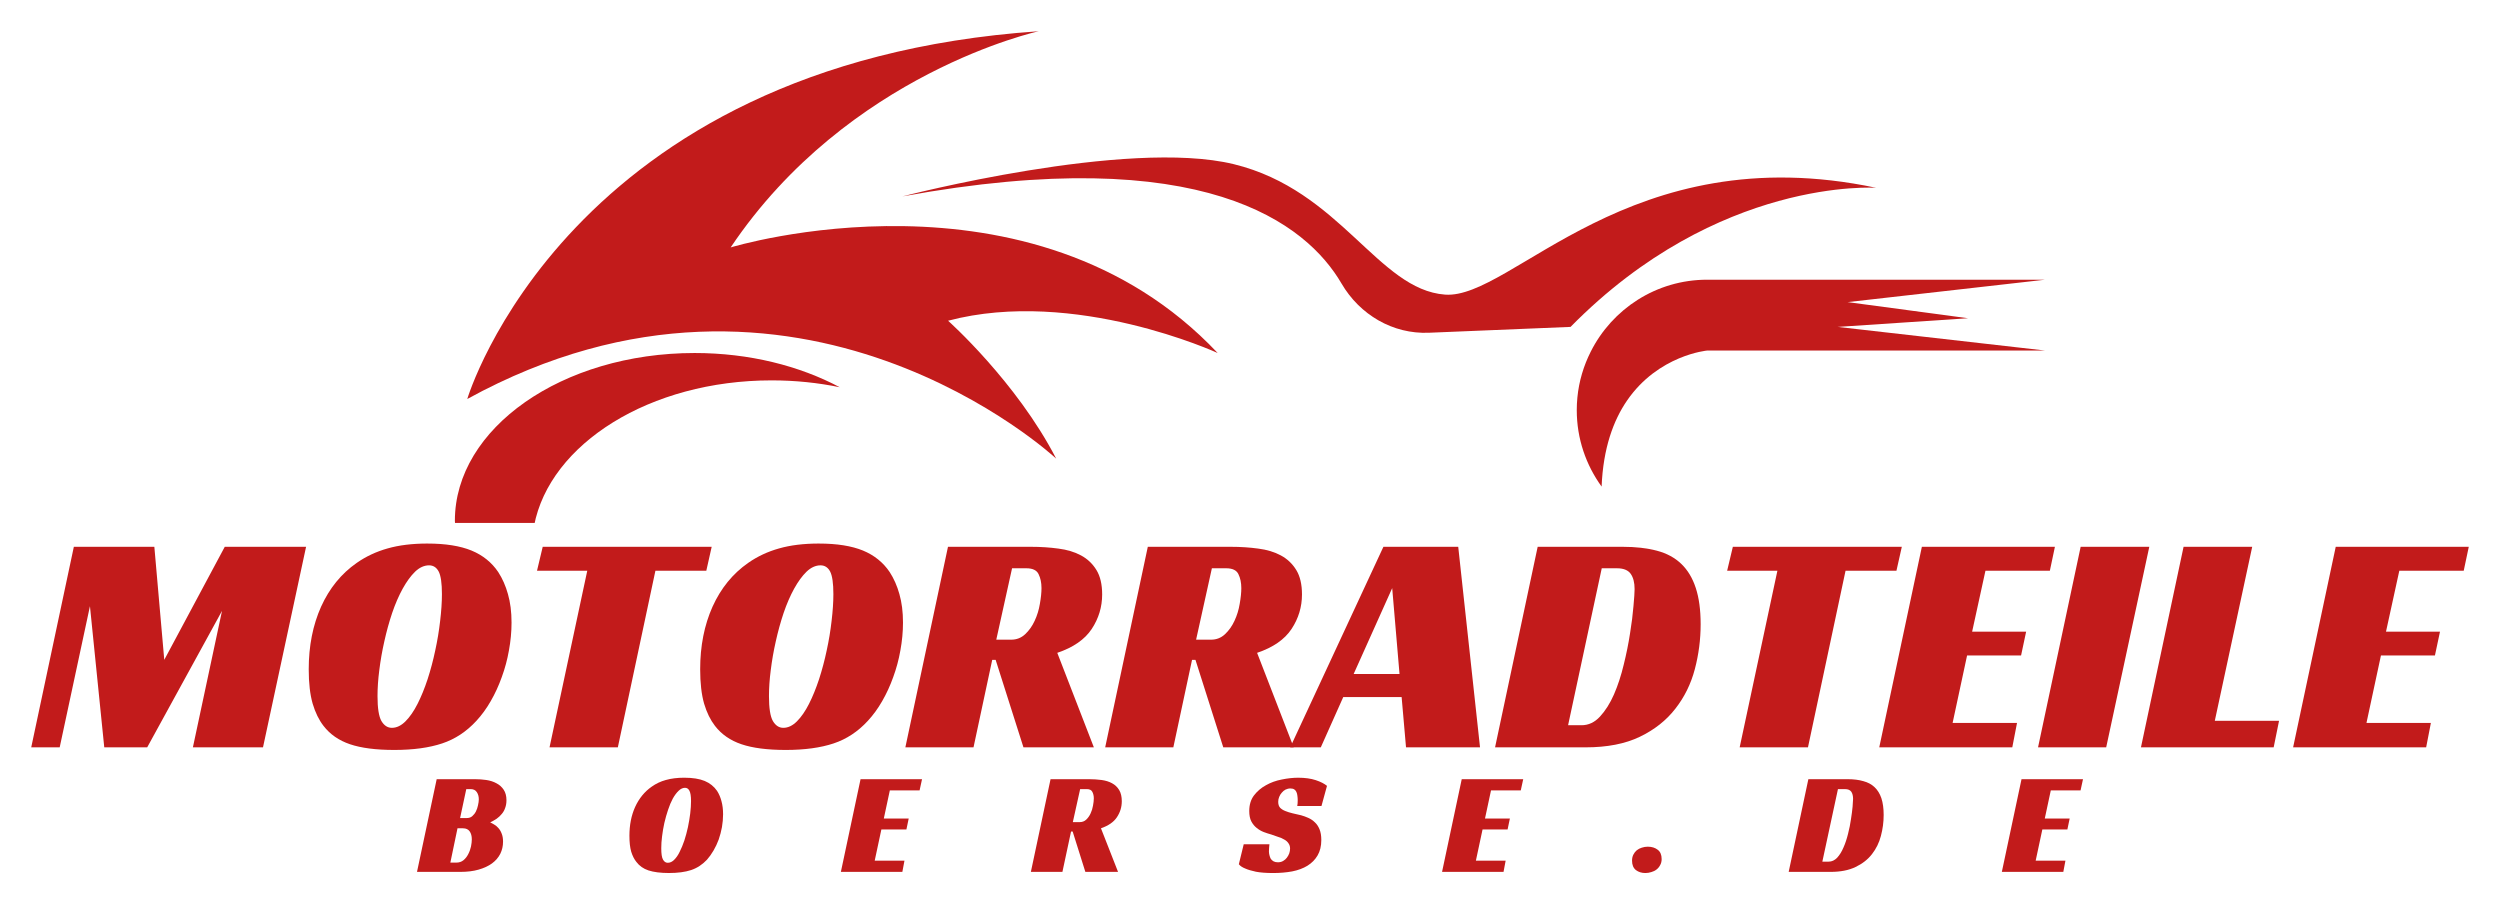 <?xml version="1.0" encoding="UTF-8" standalone="no"?>
<svg
   width="320.234"
   zoomAndPan="magnify"
   viewBox="0 0 240.176 86.873"
   height="115.83"
   preserveAspectRatio="xMidYMid"
   version="1.0"
   id="svg209"
   xmlns="http://www.w3.org/2000/svg"
   xmlns:svg="http://www.w3.org/2000/svg">
  <defs
     id="defs13">
    <g
       id="g2" />
    <clipPath
       id="cdc9e0b08b">
      <path
         d="M 118.668,177 H 156 v 16.656 h -37.332 z m 0,0"
         clip-rule="nonzero"
         id="path4" />
    </clipPath>
    <clipPath
       id="b2adc77c78">
      <path
         d="m 119,146.406 h 73 V 188 h -73 z m 0,0"
         clip-rule="nonzero"
         id="path7" />
    </clipPath>
    <clipPath
       id="c39e63f078">
      <path
         d="m 226,170 h 45.668 v 21 H 226 Z m 0,0"
         clip-rule="nonzero"
         id="path10" />
    </clipPath>
  </defs>
  <g
     id="g693"
     transform="translate(-75.776,-143.418)"
     style="fill:#C21B1B">
    <g
       id="g593"
       transform="translate(0.8)"
       style="fill:#C21B1B">
      <g
         clip-path="url(#cdc9e0b08b)"
         id="g21"
         style="fill:#C21B1B">
        <path
           fill="#ffffff"
           d="m 141.711,177.332 c 5.242,0 10.07,1.23 13.941,3.289 -2.074,-0.43 -4.266,-0.66 -6.543,-0.66 -11.68,0 -21.32,6.082 -22.824,13.961 h -7.582 c -0.008,-0.156 -0.027,-0.316 -0.027,-0.477 0,-8.898 10.312,-16.113 23.035,-16.113"
           fill-opacity="1"
           fill-rule="nonzero"
           id="path19"
           style="fill:#C21B1B" />
      </g>
      <g
         clip-path="url(#b2adc77c78)"
         id="g25"
         style="fill:#C21B1B">
        <path
           fill="#ffffff"
           d="m 176.445,187.48 c 0,0 -24.828,-23.156 -56.578,-5.73 0,0 9.551,-32.227 54.906,-35.332 0,0 -18.328,3.984 -29.602,20.77 0,0 28.887,-8.832 46.789,10.145 0,0 -13.727,-6.324 -25.902,-3.102 0,0 6.566,5.848 10.387,13.25"
           fill-opacity="1"
           fill-rule="nonzero"
           id="path23"
           style="fill:#C21B1B" />
      </g>
      <path
         fill="#ffffff"
         d="m 161.645,162.293 c 0,0 21.602,-5.609 31.867,-3.102 10.266,2.508 13.848,12.055 20.293,12.531 6.441,0.477 17.664,-15.277 41.418,-10.262 0,0 -15.16,-1.078 -29.363,13.363 l -13.605,0.562 c -3.473,0.145 -6.648,-1.73 -8.398,-4.727 -3.348,-5.73 -13.207,-13.684 -42.211,-8.367"
         fill-opacity="1"
         fill-rule="nonzero"
         id="path27"
         style="fill:#C21B1B" />
      <g
         clip-path="url(#c39e63f078)"
         id="g31"
         style="fill:#C21B1B">
        <path
           fill="#ffffff"
           d="m 227.801,177.199 c 2.059,-4.094 6.289,-6.91 11.188,-6.91 h 32.465 l -18.977,2.152 11.574,1.551 -12.531,0.832 19.934,2.27 h -32.465 c 0,0 -4.695,0.422 -7.707,4.812 -1.305,1.902 -2.289,4.562 -2.438,8.258 -1.496,-2.066 -2.387,-4.594 -2.387,-7.34 0,-0.41 0.019,-0.816 0.059,-1.219 0.152,-1.574 0.605,-3.059 1.285,-4.406"
           fill-opacity="1"
           fill-rule="nonzero"
           id="path29"
           style="fill:#C21B1B" />
      </g>
    </g>
    <g
       id="g584"
       style="fill:#C21B1B">
      <g
         fill="#ffffff"
         fill-opacity="1"
         id="g39"
         style="fill:#C21B1B">
        <g
           transform="translate(78.776,215.216)"
           id="g37"
           style="fill:#C21B1B">
          <g
             id="g35"
             style="fill:#C21B1B">
            <path
               d="M 22.266,0 H 15.531 L 18.328,-13.109 11.141,0 h -4.125 L 5.641,-13.562 2.734,0 H 0 l 4.094,-19.266 h 7.734 l 0.953,10.859 5.812,-10.859 h 7.812 z m 0,0"
               id="path33"
               style="fill:#C21B1B" />
          </g>
        </g>
      </g>
      <g
         fill="#ffffff"
         fill-opacity="1"
         id="g47"
         style="fill:#C21B1B">
        <g
           transform="translate(104.373,215.216)"
           id="g45"
           style="fill:#C21B1B">
          <g
             id="g43"
             style="fill:#C21B1B">
            <path
               d="m 12.469,-19.578 c 1.738,0 3.148,0.227 4.234,0.672 1.082,0.449 1.938,1.137 2.562,2.062 0.406,0.625 0.719,1.336 0.938,2.125 0.227,0.793 0.344,1.703 0.344,2.734 0,0.887 -0.086,1.777 -0.25,2.672 -0.156,0.887 -0.387,1.742 -0.688,2.562 -0.293,0.824 -0.648,1.594 -1.062,2.312 -0.406,0.711 -0.867,1.34 -1.375,1.891 C 16.223,-1.516 15.125,-0.789 13.875,-0.375 12.633,0.039 11.102,0.25 9.281,0.25 7.52,0.25 6.102,0.066 5.031,-0.297 3.957,-0.66 3.109,-1.25 2.484,-2.062 2.047,-2.625 1.695,-3.336 1.438,-4.203 1.188,-5.078 1.062,-6.176 1.062,-7.5 c 0,-2.238 0.395,-4.242 1.188,-6.016 0.801,-1.77 1.941,-3.172 3.422,-4.203 0.895,-0.625 1.883,-1.086 2.969,-1.391 1.094,-0.312 2.367,-0.469 3.828,-0.469 z M 9.047,-1.875 c 0.457,0 0.895,-0.207 1.312,-0.625 0.414,-0.414 0.801,-0.973 1.156,-1.672 0.352,-0.695 0.676,-1.488 0.969,-2.375 0.289,-0.895 0.535,-1.816 0.734,-2.766 0.207,-0.945 0.363,-1.891 0.469,-2.828 0.113,-0.945 0.172,-1.805 0.172,-2.578 0,-1.051 -0.105,-1.773 -0.312,-2.172 -0.211,-0.395 -0.516,-0.594 -0.922,-0.594 -0.469,0 -0.918,0.203 -1.344,0.609 -0.418,0.406 -0.812,0.949 -1.188,1.625 -0.375,0.68 -0.715,1.461 -1.016,2.344 -0.293,0.875 -0.543,1.781 -0.75,2.719 -0.211,0.93 -0.371,1.852 -0.484,2.766 -0.117,0.906 -0.172,1.742 -0.172,2.5 0,1.156 0.125,1.953 0.375,2.391 0.258,0.438 0.594,0.656 1,0.656 z m 0,0"
               id="path41"
               style="fill:#C21B1B" />
          </g>
        </g>
      </g>
      <g
         fill="#ffffff"
         fill-opacity="1"
         id="g55"
         style="fill:#C21B1B">
        <g
           transform="translate(125.148,215.216)"
           id="g53"
           style="fill:#C21B1B">
          <g
             id="g51"
             style="fill:#C21B1B">
            <path
               d="M 18.484,-16.969 H 13.594 L 9.984,0 h -6.562 l 3.625,-16.969 H 2.219 l 0.547,-2.297 H 19 Z m 0,0"
               id="path49"
               style="fill:#C21B1B" />
          </g>
        </g>
      </g>
      <g
         fill="#ffffff"
         fill-opacity="1"
         id="g63"
         style="fill:#C21B1B">
        <g
           transform="translate(141.98,215.216)"
           id="g61"
           style="fill:#C21B1B">
          <g
             id="g59"
             style="fill:#C21B1B">
            <path
               d="m 12.469,-19.578 c 1.738,0 3.148,0.227 4.234,0.672 1.082,0.449 1.938,1.137 2.562,2.062 0.406,0.625 0.719,1.336 0.938,2.125 0.227,0.793 0.344,1.703 0.344,2.734 0,0.887 -0.086,1.777 -0.25,2.672 -0.156,0.887 -0.387,1.742 -0.688,2.562 -0.293,0.824 -0.648,1.594 -1.062,2.312 -0.406,0.711 -0.867,1.34 -1.375,1.891 C 16.223,-1.516 15.125,-0.789 13.875,-0.375 12.633,0.039 11.102,0.25 9.281,0.25 7.52,0.25 6.102,0.066 5.031,-0.297 3.957,-0.66 3.109,-1.25 2.484,-2.062 2.047,-2.625 1.695,-3.336 1.438,-4.203 1.188,-5.078 1.062,-6.176 1.062,-7.5 c 0,-2.238 0.395,-4.242 1.188,-6.016 0.801,-1.77 1.941,-3.172 3.422,-4.203 0.895,-0.625 1.883,-1.086 2.969,-1.391 1.094,-0.312 2.367,-0.469 3.828,-0.469 z M 9.047,-1.875 c 0.457,0 0.895,-0.207 1.312,-0.625 0.414,-0.414 0.801,-0.973 1.156,-1.672 0.352,-0.695 0.676,-1.488 0.969,-2.375 0.289,-0.895 0.535,-1.816 0.734,-2.766 0.207,-0.945 0.363,-1.891 0.469,-2.828 0.113,-0.945 0.172,-1.805 0.172,-2.578 0,-1.051 -0.105,-1.773 -0.312,-2.172 -0.211,-0.395 -0.516,-0.594 -0.922,-0.594 -0.469,0 -0.918,0.203 -1.344,0.609 -0.418,0.406 -0.812,0.949 -1.188,1.625 -0.375,0.68 -0.715,1.461 -1.016,2.344 -0.293,0.875 -0.543,1.781 -0.75,2.719 -0.211,0.93 -0.371,1.852 -0.484,2.766 -0.117,0.906 -0.172,1.742 -0.172,2.5 0,1.156 0.125,1.953 0.375,2.391 0.258,0.438 0.594,0.656 1,0.656 z m 0,0"
               id="path57"
               style="fill:#C21B1B" />
          </g>
        </g>
      </g>
      <g
         fill="#ffffff"
         fill-opacity="1"
         id="g71"
         style="fill:#C21B1B">
        <g
           transform="translate(162.755,215.216)"
           id="g69"
           style="fill:#C21B1B">
          <g
             id="g67"
             style="fill:#C21B1B">
            <path
               d="m 18.906,-14.688 c 0,1.199 -0.336,2.305 -1,3.312 -0.668,1.012 -1.773,1.777 -3.312,2.297 L 18.109,0 H 11.344 L 8.672,-8.406 H 8.344 L 6.547,0 H 0 l 4.094,-19.266 h 7.984 c 0.926,0 1.801,0.059 2.625,0.172 0.832,0.105 1.555,0.324 2.172,0.656 0.625,0.336 1.117,0.805 1.484,1.406 0.363,0.594 0.547,1.375 0.547,2.344 z m -8.734,4.344 c 0.52,0 0.969,-0.176 1.344,-0.531 0.375,-0.352 0.676,-0.781 0.906,-1.281 0.238,-0.508 0.406,-1.051 0.5,-1.625 0.102,-0.582 0.156,-1.086 0.156,-1.516 0,-0.52 -0.094,-0.969 -0.281,-1.344 -0.18,-0.375 -0.57,-0.562 -1.172,-0.562 H 10.25 l -1.516,6.859 z m 0,0"
               id="path65"
               style="fill:#C21B1B" />
          </g>
        </g>
      </g>
      <g
         fill="#ffffff"
         fill-opacity="1"
         id="g79"
         style="fill:#C21B1B">
        <g
           transform="translate(181.952,215.216)"
           id="g77"
           style="fill:#C21B1B">
          <g
             id="g75"
             style="fill:#C21B1B">
            <path
               d="m 18.906,-14.688 c 0,1.199 -0.336,2.305 -1,3.312 -0.668,1.012 -1.773,1.777 -3.312,2.297 L 18.109,0 H 11.344 L 8.672,-8.406 H 8.344 L 6.547,0 H 0 l 4.094,-19.266 h 7.984 c 0.926,0 1.801,0.059 2.625,0.172 0.832,0.105 1.555,0.324 2.172,0.656 0.625,0.336 1.117,0.805 1.484,1.406 0.363,0.594 0.547,1.375 0.547,2.344 z m -8.734,4.344 c 0.52,0 0.969,-0.176 1.344,-0.531 0.375,-0.352 0.676,-0.781 0.906,-1.281 0.238,-0.508 0.406,-1.051 0.5,-1.625 0.102,-0.582 0.156,-1.086 0.156,-1.516 0,-0.52 -0.094,-0.969 -0.281,-1.344 -0.18,-0.375 -0.57,-0.562 -1.172,-0.562 H 10.25 l -1.516,6.859 z m 0,0"
               id="path73"
               style="fill:#C21B1B" />
          </g>
        </g>
      </g>
      <g
         fill="#ffffff"
         fill-opacity="1"
         id="g87"
         style="fill:#C21B1B">
        <g
           transform="translate(201.15,215.216)"
           id="g85"
           style="fill:#C21B1B">
          <g
             id="g83"
             style="fill:#C21B1B">
            <path
               d="M 16.812,0 H 9.703 L 9.281,-4.828 H 3.672 L 1.516,0 h -2.938 L 7.531,-19.266 h 7.188 z M 4.672,-7.047 h 4.406 l -0.703,-8.25 z m 0,0"
               id="path81"
               style="fill:#C21B1B" />
          </g>
        </g>
      </g>
      <g
         fill="#ffffff"
         fill-opacity="1"
         id="g95"
         style="fill:#C21B1B">
        <g
           transform="translate(219.407,215.216)"
           id="g93"
           style="fill:#C21B1B">
          <g
             id="g91"
             style="fill:#C21B1B">
            <path
               d="m 0,0 4.094,-19.266 h 8.172 c 1.25,0 2.344,0.125 3.281,0.375 0.945,0.25 1.727,0.672 2.344,1.266 0.613,0.586 1.078,1.355 1.391,2.312 0.312,0.949 0.469,2.109 0.469,3.484 0,1.469 -0.188,2.914 -0.562,4.328 -0.375,1.418 -1,2.684 -1.875,3.797 -0.867,1.117 -2,2.012 -3.406,2.688 C 12.5,-0.336 10.766,0 8.703,0 Z m 8.312,-2.125 c 0.664,0 1.254,-0.273 1.766,-0.828 0.52,-0.562 0.969,-1.27 1.344,-2.125 0.375,-0.863 0.688,-1.816 0.938,-2.859 0.258,-1.039 0.461,-2.047 0.609,-3.016 0.156,-0.969 0.266,-1.836 0.328,-2.609 0.07,-0.77 0.109,-1.316 0.109,-1.641 0,-0.625 -0.125,-1.113 -0.375,-1.469 -0.25,-0.352 -0.688,-0.531 -1.312,-0.531 H 10.25 L 7.016,-2.125 Z m 0,0"
               id="path89"
               style="fill:#C21B1B" />
          </g>
        </g>
      </g>
      <g
         fill="#ffffff"
         fill-opacity="1"
         id="g103"
         style="fill:#C21B1B">
        <g
           transform="translate(239.485,215.216)"
           id="g101"
           style="fill:#C21B1B">
          <g
             id="g99"
             style="fill:#C21B1B">
            <path
               d="M 18.484,-16.969 H 13.594 L 9.984,0 h -6.562 l 3.625,-16.969 H 2.219 l 0.547,-2.297 H 19 Z m 0,0"
               id="path97"
               style="fill:#C21B1B" />
          </g>
        </g>
      </g>
      <g
         fill="#ffffff"
         fill-opacity="1"
         id="g111"
         style="fill:#C21B1B">
        <g
           transform="translate(256.317,215.216)"
           id="g109"
           style="fill:#C21B1B">
          <g
             id="g107"
             style="fill:#C21B1B">
            <path
               d="M 4.094,-19.266 H 16.875 l -0.484,2.297 h -6.188 l -1.281,5.859 h 5.188 L 13.625,-8.828 H 8.438 L 7.047,-2.344 h 6.188 L 12.781,0 H 0 Z m 0,0"
               id="path105"
               style="fill:#C21B1B" />
          </g>
        </g>
      </g>
      <g
         fill="#ffffff"
         fill-opacity="1"
         id="g119"
         style="fill:#C21B1B">
        <g
           transform="translate(271.572,215.216)"
           id="g117"
           style="fill:#C21B1B">
          <g
             id="g115"
             style="fill:#C21B1B">
            <path
               d="M 6.547,0 H 0 l 4.094,-19.266 h 6.594 z m 0,0"
               id="path113"
               style="fill:#C21B1B" />
          </g>
        </g>
      </g>
      <g
         fill="#ffffff"
         fill-opacity="1"
         id="g127"
         style="fill:#C21B1B">
        <g
           transform="translate(281.459,215.216)"
           id="g125"
           style="fill:#C21B1B">
          <g
             id="g123"
             style="fill:#C21B1B">
            <path
               d="m 4.094,-19.266 h 6.594 l -3.594,16.719 h 6.172 L 12.75,0 H 0 Z m 0,0"
               id="path121"
               style="fill:#C21B1B" />
          </g>
        </g>
      </g>
      <g
         fill="#ffffff"
         fill-opacity="1"
         id="g135"
         style="fill:#C21B1B">
        <g
           transform="translate(296.077,215.216)"
           id="g133"
           style="fill:#C21B1B">
          <g
             id="g131"
             style="fill:#C21B1B">
            <path
               d="M 4.094,-19.266 H 16.875 l -0.484,2.297 h -6.188 l -1.281,5.859 h 5.188 L 13.625,-8.828 H 8.438 L 7.047,-2.344 h 6.188 L 12.781,0 H 0 Z m 0,0"
               id="path129"
               style="fill:#C21B1B" />
          </g>
        </g>
      </g>
    </g>
    <g
       id="g530"
       transform="translate(0.433)"
       style="fill:#C21B1B">
      <g
         fill="#ffffff"
         fill-opacity="1"
         id="g143"
         style="fill:#C21B1B">
        <g
           transform="translate(115.404,227.181)"
           id="g141"
           style="fill:#C21B1B">
          <g
             id="g139"
             style="fill:#C21B1B">
            <path
               d="m 8.594,-6.875 c 0,0.273 -0.043,0.516 -0.125,0.734 -0.074,0.219 -0.184,0.414 -0.328,0.578 -0.137,0.168 -0.297,0.32 -0.484,0.453 -0.188,0.125 -0.398,0.246 -0.625,0.359 0.102,0.043 0.223,0.105 0.359,0.188 0.145,0.074 0.281,0.184 0.406,0.328 0.133,0.137 0.242,0.312 0.328,0.531 0.094,0.219 0.141,0.484 0.141,0.797 0,0.43 -0.09,0.82 -0.266,1.172 -0.18,0.355 -0.445,0.664 -0.797,0.922 -0.344,0.25 -0.773,0.449 -1.281,0.594 C 5.41,-0.07 4.82,0 4.156,0 H 0 l 1.891,-8.906 h 3.688 c 0.363,0 0.723,0.027 1.078,0.078 0.363,0.055 0.688,0.156 0.969,0.312 0.289,0.148 0.523,0.355 0.703,0.625 0.176,0.262 0.266,0.602 0.266,1.016 z m -3.812,1.703 c 0.207,0 0.379,-0.055 0.516,-0.172 C 5.441,-5.469 5.562,-5.617 5.656,-5.797 5.75,-5.984 5.816,-6.18 5.859,-6.391 5.91,-6.609 5.938,-6.801 5.938,-6.969 c 0,-0.27 -0.062,-0.5 -0.188,-0.688 C 5.625,-7.852 5.426,-7.953 5.156,-7.953 H 4.734 l -0.594,2.781 z m -1.016,4.281 c 0.281,0 0.516,-0.078 0.703,-0.234 0.188,-0.156 0.336,-0.348 0.453,-0.578 C 5.047,-1.941 5.133,-2.188 5.188,-2.438 5.238,-2.695 5.266,-2.926 5.266,-3.125 5.266,-3.445 5.195,-3.703 5.062,-3.891 4.926,-4.086 4.711,-4.188 4.422,-4.188 h -0.531 l -0.688,3.297 z m 0,0"
               id="path137"
               style="fill:#C21B1B" />
          </g>
        </g>
      </g>
      <g
         fill="#ffffff"
         fill-opacity="1"
         id="g151"
         style="fill:#C21B1B">
        <g
           transform="translate(135.324,227.181)"
           id="g149"
           style="fill:#C21B1B">
          <g
             id="g147"
             style="fill:#C21B1B">
            <path
               d="m 5.766,-9.047 c 0.801,0 1.453,0.105 1.953,0.312 0.5,0.211 0.895,0.527 1.188,0.953 0.188,0.293 0.328,0.621 0.422,0.984 0.102,0.367 0.156,0.789 0.156,1.266 0,0.406 -0.039,0.82 -0.109,1.234 -0.074,0.406 -0.18,0.805 -0.312,1.188 -0.137,0.375 -0.305,0.73 -0.5,1.062 -0.188,0.324 -0.398,0.617 -0.625,0.875 -0.438,0.469 -0.949,0.805 -1.531,1 -0.574,0.188 -1.281,0.281 -2.125,0.281 -0.812,0 -1.469,-0.086 -1.969,-0.25 -0.492,-0.164 -0.875,-0.438 -1.156,-0.812 -0.211,-0.258 -0.375,-0.586 -0.5,-0.984 -0.117,-0.406 -0.172,-0.914 -0.172,-1.531 0,-1.031 0.18,-1.953 0.547,-2.766 0.375,-0.82 0.906,-1.473 1.594,-1.953 0.406,-0.289 0.859,-0.504 1.359,-0.641 0.508,-0.145 1.102,-0.219 1.781,-0.219 z M 4.172,-0.875 c 0.219,0 0.422,-0.094 0.609,-0.281 0.195,-0.188 0.375,-0.441 0.531,-0.766 0.164,-0.32 0.316,-0.688 0.453,-1.094 0.133,-0.414 0.25,-0.844 0.344,-1.281 0.094,-0.445 0.164,-0.883 0.219,-1.312 0.051,-0.438 0.078,-0.832 0.078,-1.188 0,-0.488 -0.055,-0.82 -0.156,-1 -0.094,-0.188 -0.234,-0.281 -0.422,-0.281 -0.211,0 -0.414,0.094 -0.609,0.281 -0.199,0.188 -0.387,0.438 -0.562,0.75 C 4.488,-6.734 4.336,-6.375 4.203,-5.969 4.066,-5.562 3.945,-5.141 3.844,-4.703 3.75,-4.273 3.676,-3.848 3.625,-3.422 c -0.055,0.418 -0.078,0.805 -0.078,1.156 0,0.531 0.055,0.898 0.172,1.094 C 3.832,-0.973 3.984,-0.875 4.172,-0.875 Z m 0,0"
               id="path145"
               style="fill:#C21B1B" />
          </g>
        </g>
      </g>
      <g
         fill="#ffffff"
         fill-opacity="1"
         id="g159"
         style="fill:#C21B1B">
        <g
           transform="translate(156.126,227.181)"
           id="g157"
           style="fill:#C21B1B">
          <g
             id="g155"
             style="fill:#C21B1B">
            <path
               d="m 1.891,-8.906 h 5.906 L 7.562,-7.828 H 4.703 L 4.125,-5.125 h 2.391 l -0.219,1.047 h -2.406 l -0.641,3 H 6.109 L 5.906,0 H 0 Z m 0,0"
               id="path153"
               style="fill:#C21B1B" />
          </g>
        </g>
      </g>
      <g
         fill="#ffffff"
         fill-opacity="1"
         id="g167"
         style="fill:#C21B1B">
        <g
           transform="translate(174.379,227.181)"
           id="g165"
           style="fill:#C21B1B">
          <g
             id="g163"
             style="fill:#C21B1B">
            <path
               d="m 8.734,-6.781 c 0,0.555 -0.156,1.062 -0.469,1.531 -0.305,0.461 -0.812,0.812 -1.531,1.062 L 8.375,0 H 5.234 L 4.016,-3.875 H 3.859 L 3.031,0 H 0 l 1.891,-8.906 h 3.688 c 0.426,0 0.832,0.027 1.219,0.078 0.383,0.055 0.719,0.156 1,0.312 0.289,0.156 0.52,0.375 0.688,0.656 0.164,0.273 0.25,0.633 0.25,1.078 z m -4.047,2 c 0.25,0 0.457,-0.078 0.625,-0.234 0.176,-0.164 0.316,-0.363 0.422,-0.594 0.113,-0.238 0.191,-0.488 0.234,-0.75 C 6.02,-6.629 6.047,-6.863 6.047,-7.062 6.047,-7.301 6,-7.508 5.906,-7.688 5.82,-7.863 5.645,-7.953 5.375,-7.953 H 4.734 L 4.031,-4.781 Z m 0,0"
               id="path161"
               style="fill:#C21B1B" />
          </g>
        </g>
      </g>
      <g
         fill="#ffffff"
         fill-opacity="1"
         id="g175"
         style="fill:#C21B1B">
        <g
           transform="translate(194.453,227.181)"
           id="g173"
           style="fill:#C21B1B">
          <g
             id="g171"
             style="fill:#C21B1B">
            <path
               d="M 5.516,-6.328 C 5.547,-6.461 5.562,-6.648 5.562,-6.891 5.562,-7.035 5.551,-7.176 5.531,-7.312 5.52,-7.445 5.488,-7.566 5.438,-7.672 c -0.043,-0.102 -0.109,-0.188 -0.203,-0.25 -0.094,-0.062 -0.219,-0.094 -0.375,-0.094 -0.168,0 -0.324,0.039 -0.469,0.109 -0.137,0.074 -0.258,0.172 -0.359,0.297 -0.105,0.117 -0.188,0.25 -0.25,0.406 -0.062,0.148 -0.094,0.305 -0.094,0.469 0,0.25 0.062,0.445 0.188,0.578 0.125,0.125 0.289,0.23 0.5,0.312 0.207,0.086 0.441,0.156 0.703,0.219 0.258,0.055 0.531,0.117 0.812,0.188 0.227,0.062 0.457,0.148 0.688,0.25 0.238,0.105 0.445,0.246 0.625,0.422 0.188,0.168 0.336,0.391 0.453,0.672 0.113,0.273 0.172,0.617 0.172,1.031 0,0.586 -0.121,1.078 -0.359,1.484 C 7.238,-1.18 6.914,-0.852 6.5,-0.594 c -0.406,0.25 -0.898,0.434 -1.469,0.547 -0.562,0.102 -1.172,0.156 -1.828,0.156 -0.68,0 -1.23,-0.043 -1.656,-0.125 -0.43,-0.094 -0.762,-0.191 -1,-0.297 C 0.254,-0.426 0.039,-0.566 -0.094,-0.734 L 0.375,-2.656 H 2.844 C 2.832,-2.562 2.82,-2.441 2.812,-2.297 2.801,-2.16 2.797,-2.051 2.797,-1.969 c 0,0.117 0.016,0.234 0.047,0.359 0.031,0.125 0.07,0.242 0.125,0.344 0.062,0.094 0.148,0.18 0.266,0.25 0.113,0.062 0.254,0.094 0.422,0.094 0.188,0 0.352,-0.039 0.5,-0.125 0.145,-0.082 0.266,-0.188 0.359,-0.312 C 4.617,-1.492 4.695,-1.633 4.75,-1.781 4.801,-1.938 4.828,-2.094 4.828,-2.25 c 0,-0.195 -0.055,-0.363 -0.156,-0.5 C 4.578,-2.895 4.441,-3.016 4.266,-3.109 4.098,-3.211 3.906,-3.297 3.688,-3.359 3.469,-3.43 3.242,-3.508 3.016,-3.594 2.785,-3.656 2.547,-3.734 2.297,-3.828 2.055,-3.922 1.832,-4.051 1.625,-4.219 c -0.211,-0.164 -0.383,-0.375 -0.516,-0.625 -0.137,-0.258 -0.203,-0.594 -0.203,-1 0,-0.594 0.148,-1.094 0.453,-1.5 0.312,-0.406 0.695,-0.734 1.156,-0.984 0.457,-0.258 0.961,-0.441 1.516,-0.547 0.551,-0.113 1.078,-0.172 1.578,-0.172 0.656,0 1.219,0.078 1.688,0.234 0.469,0.156 0.828,0.34 1.078,0.547 l -0.531,1.938 z m 0,0"
               id="path169"
               style="fill:#C21B1B" />
          </g>
        </g>
      </g>
      <g
         fill="#ffffff"
         fill-opacity="1"
         id="g183"
         style="fill:#C21B1B">
        <g
           transform="translate(213.882,227.181)"
           id="g181"
           style="fill:#C21B1B">
          <g
             id="g179"
             style="fill:#C21B1B">
            <path
               d="m 1.891,-8.906 h 5.906 L 7.562,-7.828 H 4.703 L 4.125,-5.125 h 2.391 l -0.219,1.047 h -2.406 l -0.641,3 H 6.109 L 5.906,0 H 0 Z m 0,0"
               id="path177"
               style="fill:#C21B1B" />
          </g>
        </g>
      </g>
      <g
         fill="#ffffff"
         fill-opacity="1"
         id="g191"
         style="fill:#C21B1B">
        <g
           transform="translate(232.135,227.181)"
           id="g189"
           style="fill:#C21B1B">
          <g
             id="g187"
             style="fill:#C21B1B">
            <path
               d="m 2.844,-1.234 c 0,0.219 -0.047,0.414 -0.141,0.578 -0.086,0.168 -0.199,0.309 -0.344,0.422 -0.148,0.117 -0.312,0.199 -0.5,0.25 -0.188,0.062 -0.383,0.094 -0.578,0.094 -0.355,0 -0.656,-0.094 -0.906,-0.281 -0.25,-0.195 -0.375,-0.5 -0.375,-0.906 0,-0.219 0.039,-0.41 0.125,-0.578 0.082,-0.164 0.191,-0.305 0.328,-0.422 0.145,-0.113 0.305,-0.195 0.484,-0.25 0.188,-0.062 0.379,-0.094 0.578,-0.094 0.383,0 0.703,0.102 0.953,0.297 0.25,0.188 0.375,0.484 0.375,0.891 z m 0,0"
               id="path185"
               style="fill:#C21B1B" />
          </g>
        </g>
      </g>
      <g
         fill="#ffffff"
         fill-opacity="1"
         id="g199"
         style="fill:#C21B1B">
        <g
           transform="translate(247.182,227.181)"
           id="g197"
           style="fill:#C21B1B">
          <g
             id="g195"
             style="fill:#C21B1B">
            <path
               d="M 0,0 1.891,-8.906 H 5.656 c 0.582,0 1.086,0.062 1.516,0.188 0.438,0.117 0.797,0.309 1.078,0.578 0.289,0.273 0.508,0.625 0.656,1.062 0.145,0.438 0.219,0.977 0.219,1.609 0,0.688 -0.09,1.359 -0.266,2.016 C 8.691,-2.805 8.406,-2.223 8,-1.703 7.602,-1.191 7.078,-0.781 6.422,-0.469 5.773,-0.156 4.973,0 4.016,0 Z m 3.844,-0.984 c 0.301,0 0.57,-0.125 0.812,-0.375 0.238,-0.258 0.441,-0.586 0.609,-0.984 0.176,-0.395 0.32,-0.832 0.438,-1.312 0.125,-0.488 0.219,-0.957 0.281,-1.406 0.07,-0.445 0.125,-0.848 0.156,-1.203 0.031,-0.352 0.047,-0.602 0.047,-0.75 0,-0.289 -0.059,-0.52 -0.172,-0.688 -0.117,-0.164 -0.32,-0.25 -0.609,-0.25 H 4.734 l -1.5,6.969 z m 0,0"
               id="path193"
               style="fill:#C21B1B" />
          </g>
        </g>
      </g>
      <g
         fill="#ffffff"
         fill-opacity="1"
         id="g207"
         style="fill:#C21B1B">
        <g
           transform="translate(267.661,227.181)"
           id="g205"
           style="fill:#C21B1B">
          <g
             id="g203"
             style="fill:#C21B1B">
            <path
               d="m 1.891,-8.906 h 5.906 L 7.562,-7.828 H 4.703 L 4.125,-5.125 h 2.391 l -0.219,1.047 h -2.406 l -0.641,3 H 6.109 L 5.906,0 H 0 Z m 0,0"
               id="path201"
               style="fill:#C21B1B" />
          </g>
        </g>
      </g>
    </g>
  </g>
</svg>
